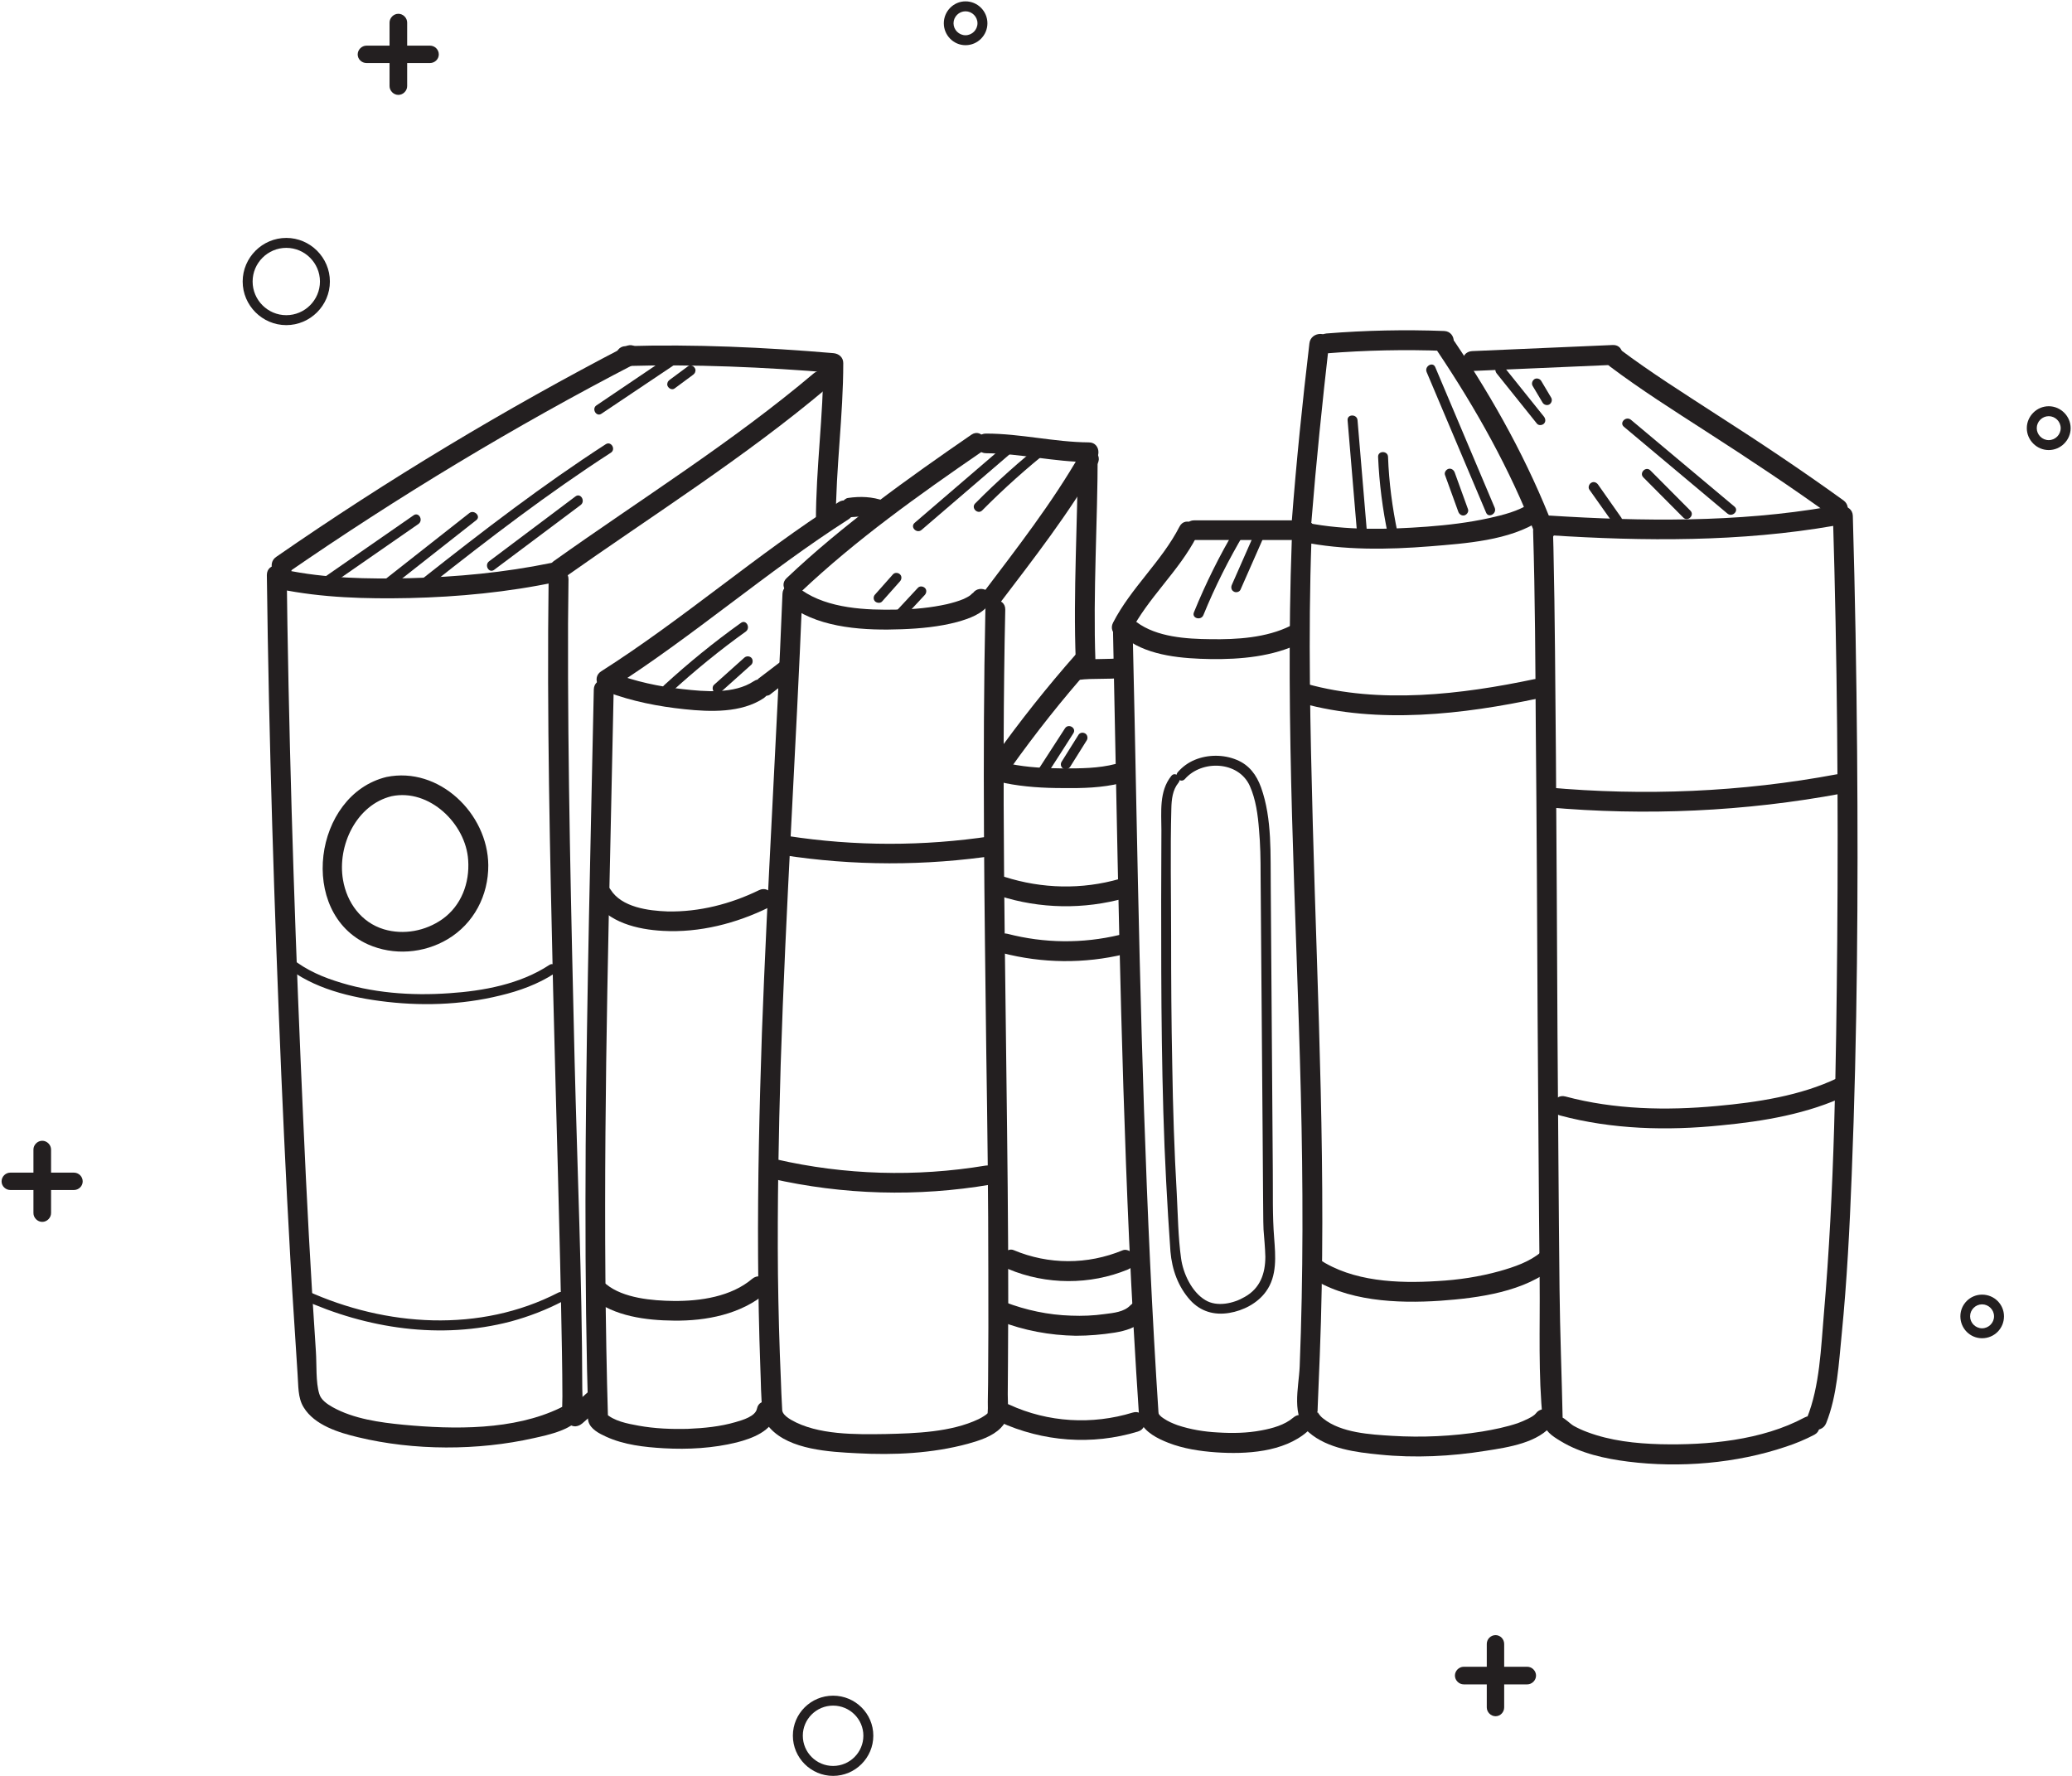 <svg width="917" height="786" viewBox="0 0 917 786" fill="none" xmlns="http://www.w3.org/2000/svg">
<path d="M242.8 256.4C242 317.1 243.4 377.7 244.8 438.3C246.1 491.7 247.8 545 248.7 598.4C248.8 604.9 248.9 611.4 248.9 618C248.9 619.733 248.866 621.466 248.8 623.2C248.7 624.5 248.4 623.9 248.8 623.5C250.7 621.3 249.8 622.2 248 623.1C227.4 633.1 200.9 632.7 178.6 630.6C168.2 629.6 156.5 628 147.2 622.8C144.7 621.4 142 619.5 141.3 616.9C139.7 611.8 140.2 603.9 139.8 598.1C137.5 564 135.7 529.9 134.2 495.7C130.9 422.7 128.4 349.6 127.2 276.5C127.066 269.166 126.966 261.833 126.9 254.5C126.8 248.8 118.1 248.8 118.1 254.5C119 328.3 121.4 402.1 124.5 475.9C126.1 512.2 127.8 548.5 130.2 584.8C130.666 592.6 131.166 600.4 131.7 608.2C132.1 613.1 131.7 618.6 134.4 622.9C139.2 630.8 150 634.1 158.4 636.1C183.2 642.1 211.5 642.1 236.3 636.5C242.1 635.2 255.2 632.6 257.2 625.8C258.3 622.5 257.7 618.1 257.7 614.6C257.6 566.2 255.5 517.8 254.3 469.3C252.8 404.8 251.2 340.3 251.4 275.8C251.466 269.333 251.533 262.866 251.6 256.4C251.7 250.8 242.9 250.8 242.8 256.4Z" fill="#231F20"/>
<path d="M125 255.5C130.6 255.5 130.6 246.7 125 246.7C119.3 246.7 119.3 255.5 125 255.5Z" fill="#231F20"/>
<path d="M126.6 254C176.1 219.8 227.8 188.6 281.3 160.9C286.3 158.3 281.9 150.7 276.9 153.3C223.4 181.1 171.7 212.2 122.2 246.5C117.6 249.7 121.9 257.3 126.6 254Z" fill="#231F20"/>
<path d="M249.399 255.9C288.699 228.1 329.599 202.5 366.399 171.4C370.799 167.7 364.499 161.6 360.199 165.2C323.999 195.8 283.599 220.9 244.999 248.4C240.399 251.6 244.799 259.2 249.399 255.9Z" fill="#231F20"/>
<path d="M334.999 623.5C334.299 626.9 328.699 628.5 325.599 629.4C318.799 631.4 311.599 632.1 304.499 632.4C297.199 632.6 289.799 632.3 282.599 631C277.699 630.1 271.599 629 267.899 625.4C268.299 626.4 268.699 627.433 269.099 628.5C266.599 544 268.199 459.4 270.099 375C270.599 351.7 271.099 328.4 271.599 305.1C271.699 299.4 262.999 299.4 262.799 305.1C261.399 372.4 259.699 439.7 259.199 507.1C258.999 540.1 259.099 573.1 259.799 606.1C259.866 609.833 259.966 613.6 260.099 617.4C260.099 621 259.599 625.5 260.399 629.1C261.299 632.5 265.199 634.5 268.299 635.9C276.199 639.5 285.199 640.5 293.799 641C304.499 641.6 315.599 641 326.099 638.4C332.699 636.7 341.899 633.4 343.399 625.8C344.499 620.3 336.099 617.9 334.999 623.5Z" fill="#231F20"/>
<path d="M268.8 306.3C279.7 310.4 291.4 312.7 303 313.9C314.3 315.1 328.1 315.6 338 309C342.7 305.9 338.3 298.3 333.6 301.5C324.8 307.3 312 306.1 302.1 305C291.7 303.9 281 301.6 271.2 297.8C265.9 295.8 263.6 304.3 268.8 306.3Z" fill="#231F20"/>
<path d="M350.4 268.7C363.7 278.2 383.3 279.1 399.1 278.5C407.3 278.2 415.7 277.4 423.6 275.3C428.9 273.8 434.8 271.8 438.1 267C441.3 262.4 433.7 258 430.5 262.6C430.9 262 429.4 263.5 429.5 263.4C428.6 264.1 427.5 264.6 426.5 265.1C424.1 266.1 421.6 266.8 419.1 267.4C411.9 269 404.5 269.7 397.1 269.8C383.4 270.1 366.5 269.4 354.8 261.2C350.2 257.9 345.8 265.5 350.4 268.7Z" fill="#231F20"/>
<path d="M346.299 262.8C343.699 327.6 339.6 392.3 337.2 457.1C336.1 490.1 335.299 523.1 335.499 556.1C335.599 572.5 335.899 588.8 336.499 605.2C336.799 611.7 336.699 618.4 337.499 624.8C337.799 627.6 338.899 630.1 340.799 632.1C349.499 641.7 367.3 642.6 379.2 643.2C395.5 644.1 412.599 643.3 428.399 639C433.399 637.6 439.199 635.8 442.899 632C444.399 630.5 445.3 628.9 445.7 626.9C446.4 623.8 445.999 620.3 445.999 617.2C446.066 612.333 446.099 607.5 446.099 602.7C446.399 568.4 446.1 534.2 445.7 499.9C444.9 423.2 443.199 346.5 444.899 269.8C444.999 264.2 436.199 264.2 436.099 269.8C434.699 335.2 435.699 400.7 436.499 466.1C436.999 498.4 437.399 530.8 437.399 563.1C437.466 579.367 437.433 595.667 437.299 612C437.299 615.8 437.1 619.6 437.2 623.3C437.133 624.033 437.099 624.733 437.099 625.4C437.233 624.8 437.233 624.767 437.099 625.3C436.799 626.3 437.599 624.6 436.999 625.6C436.699 626 434.599 627.4 433.099 628.1C420.899 633.9 405.199 634.4 391.999 634.7C378.899 634.9 361.799 635.2 350.099 628.4C348.599 627.5 347.199 626.5 346.499 625.2C346.099 624.4 346.199 624.2 346.099 622.5C345.899 618.6 345.699 614.8 345.599 611C344.899 595.3 344.499 579.7 344.299 564C343.999 533.1 344.599 502.2 345.499 471.4C347.699 401.8 352.299 332.4 355.099 262.8C355.299 257.2 346.499 257.2 346.299 262.8Z" fill="#231F20"/>
<path d="M685.9 236.9C727.6 239.6 770.4 239.9 811.7 232.7C817.3 231.8 814.9 223.3 809.4 224.3C768.9 231.3 726.8 230.8 685.9 228.2C680.2 227.8 680.3 236.6 685.9 236.9Z" fill="#231F20"/>
<path d="M678.499 235C679.399 264.4 679.499 293.8 679.699 323.2C680.099 365.5 680.299 407.8 680.499 450.1C680.799 489.2 680.999 528.3 681.399 567.3C681.599 587.6 680.699 608.4 682.799 628.6C683.399 633.3 686.799 635.5 690.799 637.9C699.699 643.3 710.299 645.6 720.499 646.9C743.499 649.8 768.499 647.7 790.399 640.3C794.699 638.9 798.999 637.1 802.999 635C807.999 632.3 803.499 624.7 798.599 627.4C779.799 637.5 755.699 639.7 734.799 639.2C723.899 638.9 712.699 637.7 702.399 633.8C700.399 633.067 698.432 632.166 696.499 631.1C694.899 630.2 692.599 627.7 690.999 627.2C691.399 627.4 691.599 629 691.599 628.7C691.199 609.3 690.399 589.9 690.199 570.5C689.799 533.1 689.599 495.6 689.299 458.1C689.099 416.9 688.899 375.6 688.599 334.4C688.299 303.7 688.199 273 687.499 242.3C687.432 239.9 687.366 237.466 687.299 235C687.099 229.4 678.399 229.4 678.499 235Z" fill="#231F20"/>
<path d="M811.2 228.3C813.1 291 813.6 353.8 813.1 416.5C812.6 471.5 811.9 526.7 807.2 581.4C805.9 596.4 805.4 613.5 799.7 627.6C797.6 632.8 806.1 635.1 808.2 629.9C813.1 617.7 813.8 603.3 815.1 590.3C817.4 567 818.6 543.5 819.5 520.1C822 457.7 822.4 395.1 821.9 332.7C821.6 297.9 821 263.1 820 228.3C819.8 222.7 811 222.6 811.2 228.3Z" fill="#231F20"/>
<path d="M712.5 162.2C726.2 172.5 740.6 181.6 755 190.9C774.1 203.2 793 215.7 811.5 229.1C816 232.4 820.4 224.8 815.9 221.5C797.5 208.2 778.6 195.6 759.4 183.3C745.1 174 730.6 164.9 716.9 154.6C712.4 151.2 708 158.8 712.5 162.2Z" fill="#231F20"/>
<path d="M636.201 155.5C653.301 181 668.201 207.6 679.301 236.2C681.301 241.4 689.801 239.2 687.701 233.9C676.401 204.5 661.301 177.2 643.701 151.1C640.601 146.5 633.001 150.8 636.201 155.5Z" fill="#231F20"/>
<path d="M576.1 239.8C594.6 243.6 614.2 243.3 632.9 241.8C648.6 240.5 668.1 239.3 681.7 230.3C686.4 227.2 682 219.6 677.3 222.7C671.9 226.3 665.3 227.9 659.1 229.3C650 231.3 640.8 232.4 631.5 233.1C614 234.4 595.7 234.8 578.4 231.4C572.9 230.3 570.6 238.7 576.1 239.8Z" fill="#231F20"/>
<path d="M571.699 239.2C568.699 320.7 573.699 402.3 575.699 483.7C576.699 524.1 576.799 564.4 575.199 604.8C574.799 614.3 571.199 627 579.299 634C587.599 641.2 600.199 642.8 610.599 643.8C626.199 645.4 642.199 644.6 657.699 642.1C667.299 640.6 681.199 638.6 687.299 630.1C690.599 625.5 682.999 621.1 679.699 625.6C678.699 627 674.399 628.9 671.699 629.9C666.599 631.6 661.299 632.7 655.899 633.6C642.799 635.7 629.299 636.3 616.099 635.5C606.499 634.9 593.599 634.2 585.699 627.9C584.599 627.1 583.799 626.1 583.099 624.9C583.199 626.5 582.699 624.2 583.099 624.9C583.099 624 583.199 622.9 583.199 622C583.499 614.6 583.799 607.2 584.099 599.8C587.199 521.4 583.099 443.1 580.999 364.8C579.899 323 578.899 281 580.399 239.2C580.599 233.6 571.899 233.6 571.699 239.2Z" fill="#231F20"/>
<path d="M579.5 152C576.4 178.2 573.7 204.5 571.7 230.8C571.2 236.4 580 236.4 580.4 230.8C582.5 204.5 585.2 178.2 588.2 152C588.9 146.4 580.1 146.4 579.5 152Z" fill="#231F20"/>
<path d="M498.699 283C508.799 290.4 523.699 291.5 535.699 291.7C548.999 291.9 563.499 290.6 575.499 284.6C580.499 282.1 576.099 274.5 571.099 277C560.499 282.3 547.299 283.1 535.699 282.9C525.099 282.8 511.999 282 503.099 275.4C498.599 272 494.199 279.7 498.699 283Z" fill="#231F20"/>
<path d="M492.6 280.1C494.5 369.6 495.701 459.1 499.701 548.6C500.901 574.667 502.367 600.7 504.1 626.7C504.4 632.3 513.2 632.4 512.8 626.7C506.9 536.6 504.7 446.4 502.9 356.2C502.4 330.8 501.9 305.4 501.3 280.1C501.2 274.5 492.5 274.4 492.6 280.1Z" fill="#231F20"/>
<path d="M444.8 346.6C453.2 348.3 461.9 348.8 470.5 348.8C479 348.9 487.8 348.7 496.1 346.6C501.6 345.2 499.2 336.7 493.8 338.1C486.2 340.1 478.2 340.1 470.5 340.1C462.7 340 454.8 339.7 447.1 338.1C441.6 337 439.3 345.5 444.8 346.6Z" fill="#231F20"/>
<path d="M500.201 280C508.001 264.6 521.701 252.9 529.601 237.5C532.201 232.5 524.601 228 522.001 233.1C514.101 248.5 500.501 260.2 492.601 275.6C490.001 280.6 497.601 285.1 500.201 280Z" fill="#231F20"/>
<path d="M476.399 289.3C463.399 304 451.199 319.4 439.799 335.4C438.399 337.4 439.399 340.3 441.399 341.4C443.599 342.7 445.999 341.8 447.399 339.8C458.299 324.5 470.099 309.6 482.599 295.5C486.399 291.3 480.199 285.1 476.399 289.3Z" fill="#231F20"/>
<path d="M354.299 262.1C378.799 238.9 406.599 219.1 434.399 200C438.999 196.8 434.599 189.2 429.899 192.4C401.599 211.9 373.099 232.2 348.099 255.9C343.999 259.8 350.199 266 354.299 262.1Z" fill="#231F20"/>
<path d="M276.8 162C307.4 161.1 338.3 162.5 368.8 165C367.333 163.6 365.866 162.166 364.4 160.7C364.4 184 361.1 207.3 361.1 230.6C361.1 236.3 369.9 236.3 369.9 230.6C369.9 207.3 373.2 184 373.2 160.7C373.2 158.1 371.2 156.5 368.8 156.3C338.3 153.7 307.4 152.3 276.8 153.2C271.2 153.4 271.2 162.2 276.8 162Z" fill="#231F20"/>
<path d="M651.5 164.2C672.233 163.266 693 162.366 713.8 161.5C719.4 161.2 719.4 152.5 713.8 152.7C693 153.633 672.233 154.533 651.5 155.4C645.8 155.7 645.8 164.4 651.5 164.2Z" fill="#231F20"/>
<path d="M528.499 239C544.832 239 561.165 239 577.499 239C583.099 239 583.099 230.3 577.499 230.3C561.165 230.3 544.832 230.3 528.499 230.3C522.899 230.3 522.899 239 528.499 239Z" fill="#231F20"/>
<path d="M477.5 300.9C483.9 300.1 490.3 300.8 496.7 300C497.9 299.9 498.9 299.6 499.8 298.7C500.6 298 501.1 296.7 501.1 295.6C501 293.5 499.1 290.9 496.7 291.2C490.3 292 483.9 291.4 477.5 292.1C476.3 292.3 475.3 292.5 474.4 293.4C473.6 294.2 473.1 295.4 473.1 296.5C473.2 298.7 475 301.2 477.5 300.9Z" fill="#231F20"/>
<path d="M123.6 260.7C142.5 264.6 162 265.1 181.2 264.7C202.9 264.2 224.8 262.1 246.1 257.6C251.6 256.5 249.3 248 243.7 249.2C223.2 253.4 202.2 255.4 181.2 255.9C162.8 256.3 144 256 126 252.2C120.5 251.1 118.1 259.5 123.6 260.7Z" fill="#231F20"/>
<path d="M270.5 304.7C306.8 281.6 339.3 253 375.6 229.8C380.3 226.8 375.9 219.2 371.2 222.2C334.9 245.4 302.4 274 266.1 297.1C261.3 300.1 265.7 307.7 270.5 304.7Z" fill="#231F20"/>
<path d="M436.399 200.6C451.699 200.7 466.699 204.5 481.899 204.5C487.499 204.6 487.599 195.8 481.899 195.8C466.699 195.7 451.699 191.9 436.399 191.9C430.799 191.8 430.799 200.6 436.399 200.6Z" fill="#231F20"/>
<path d="M477 200.5C477 231.2 474.9 261.8 476.1 292.5C476.3 298.1 485.1 298.1 484.8 292.5C483.7 261.8 485.8 231.2 485.8 200.5C485.8 194.9 477 194.9 477 200.5Z" fill="#231F20"/>
<path d="M442.3 267.2C457.5 247.2 473.2 227.1 485.7 205.3C488.5 200.4 480.9 196 478.1 200.9C465.6 222.7 449.9 242.8 434.8 262.8C433.3 264.7 434.5 267.7 436.3 268.8C438.6 270.1 440.9 269.1 442.3 267.2Z" fill="#231F20"/>
<path d="M587 156.4C604.4 155 621.8 154.633 639.2 155.3C644.8 155.5 644.8 146.8 639.2 146.5C621.8 145.833 604.4 146.2 587 147.6C581.5 148.1 581.4 156.8 587 156.4Z" fill="#231F20"/>
<path d="M377.599 228.8C377.866 228.8 378.133 228.766 378.399 228.7C377.999 228.766 377.599 228.833 377.199 228.9C379.666 228.566 382.099 228.566 384.499 228.9C384.099 228.833 383.699 228.8 383.299 228.8C385.233 229.066 387.133 229.5 388.999 230.1C391.199 230.9 393.899 229.3 394.399 227C394.899 224.6 393.599 222.5 391.299 221.7C386.099 219.8 380.699 219.6 375.299 220.4C374.299 220.5 373.099 221.6 372.699 222.4C372.099 223.3 371.899 224.7 372.199 225.8C372.599 226.8 373.199 227.9 374.199 228.4C375.299 229 376.399 229 377.599 228.8Z" fill="#231F20"/>
<path d="M340.799 307.4C343.933 305 347.033 302.6 350.099 300.2C350.633 299.933 351.066 299.567 351.399 299.1C351.799 298.7 352.066 298.2 352.199 297.6C352.399 296.6 352.299 295.2 351.699 294.2C351.099 293.3 350.199 292.5 349.099 292.2C347.999 292 346.599 292 345.699 292.7C342.633 295.033 339.532 297.4 336.399 299.8C335.932 300.067 335.533 300.433 335.199 300.9C334.799 301.3 334.532 301.8 334.399 302.4C334.099 303.5 334.199 304.9 334.799 305.8C335.399 306.7 336.299 307.5 337.499 307.8C338.499 308 339.899 308.1 340.799 307.4Z" fill="#231F20"/>
<path d="M442.3 629.3C461.5 638.1 483.3 639.8 503.6 633.6C509 632 506.7 623.5 501.3 625.2C483.4 630.7 463.8 629.6 446.7 621.7C444.6 620.7 442 621.1 440.7 623.3C439.6 625.2 440.2 628.3 442.3 629.3Z" fill="#231F20"/>
<path d="M504.599 629.1C506.799 634 512.299 636.7 517.099 638.6C523.799 641.2 531.099 642.3 538.199 642.8C551.399 643.7 568.099 642.8 578.599 633.6C582.799 629.8 576.599 623.7 572.399 627.4C568.599 630.7 563.099 632.2 558.199 633.1C551.899 634.3 545.399 634.4 538.999 634C532.999 633.7 526.899 632.7 521.199 630.8C518.999 630 516.899 629.1 514.999 627.8C513.599 626.9 512.799 626.1 512.199 624.6C509.799 619.5 502.299 624 504.599 629.1Z" fill="#231F20"/>
<path d="M145.699 259.3C158.833 250.167 171.999 241.033 185.199 231.9C187.499 230.2 185.299 226.4 182.999 228.1C169.799 237.233 156.633 246.366 143.499 255.5C141.199 257.1 143.399 260.9 145.699 259.3Z" fill="#231F20"/>
<path d="M266.199 183.1C277.333 175.633 288.466 168.167 299.599 160.7C301.899 159.1 299.699 155.3 297.299 156.9C286.233 164.367 275.133 171.867 263.999 179.4C261.699 180.9 263.899 184.7 266.199 183.1Z" fill="#231F20"/>
<path d="M298.6 171.9C301.333 169.9 304.033 167.9 306.7 165.9C307.2 165.5 307.6 165.1 307.7 164.5C307.9 164 307.8 163.3 307.5 162.9C306.9 161.9 305.5 161.3 304.5 162.1C301.767 164.1 299.067 166.1 296.4 168.1C295.9 168.5 295.5 168.9 295.4 169.5C295.2 170 295.3 170.7 295.6 171.1C296.2 172.1 297.6 172.7 298.6 171.9Z" fill="#231F20"/>
<path d="M190.6 258.8C216.4 238.4 242.6 218.3 270.3 200.4C272.7 198.9 270.5 195.1 268.1 196.6C240.1 214.7 213.6 235.1 187.5 255.7C185.3 257.4 188.4 260.5 190.6 258.8Z" fill="#231F20"/>
<path d="M218.699 252.2C231.433 242.667 244.199 233.1 256.999 223.5C259.199 221.8 256.999 218 254.699 219.7C241.966 229.3 229.233 238.867 216.499 248.4C214.199 250.1 216.399 253.9 218.699 252.2Z" fill="#231F20"/>
<path d="M173.299 259.7C185.766 249.9 198.266 240.066 210.799 230.2C212.999 228.5 209.799 225.4 207.699 227.1C195.166 236.966 182.666 246.8 170.199 256.6C167.999 258.4 171.099 261.4 173.299 259.7Z" fill="#231F20"/>
<path d="M297 306.4C307.5 296.8 318.5 287.8 330.1 279.5C332.3 277.8 330.2 274 327.9 275.7C316 284.2 304.7 293.4 293.9 303.3C291.8 305.2 294.9 308.2 297 306.4Z" fill="#231F20"/>
<path d="M319.099 306.2C323.566 302.2 328.033 298.2 332.499 294.2C333.299 293.4 333.299 291.9 332.499 291.1C331.599 290.3 330.299 290.3 329.399 291.1C324.933 295.1 320.466 299.1 315.999 303.1C315.199 303.8 315.199 305.4 315.999 306.2C316.899 307 318.199 307 319.099 306.2Z" fill="#231F20"/>
<path d="M443.699 198C430.766 209.133 417.799 220.266 404.799 231.4C402.599 233.3 405.799 236.4 407.899 234.5C420.899 223.366 433.866 212.233 446.799 201.1C448.999 199.3 445.899 196.2 443.699 198Z" fill="#231F20"/>
<path d="M434.699 225.9C444.299 216.2 454.499 207.1 465.199 198.6C466.199 197.9 465.999 196.3 465.199 195.5C464.299 194.6 462.999 194.8 462.099 195.5C451.399 204 441.199 213.1 431.599 222.8C429.599 224.8 432.699 227.9 434.699 225.9Z" fill="#231F20"/>
<path d="M546.899 233.8C539.799 245.7 533.599 258.2 528.399 271C527.299 273.7 531.599 274.8 532.599 272.2C537.699 259.7 543.799 247.6 550.699 236C552.199 233.6 548.399 231.4 546.899 233.8Z" fill="#231F20"/>
<path d="M555.599 235.2C552.132 243.067 548.666 250.933 545.199 258.8C544.699 259.9 544.899 261.2 545.999 261.8C546.899 262.4 548.499 262.1 548.999 261C552.465 253.133 555.932 245.267 559.399 237.4C559.899 236.3 559.699 235 558.599 234.4C557.699 233.8 556.099 234.1 555.599 235.2Z" fill="#231F20"/>
<path d="M471.3 322.4C466.833 329.333 462.366 336.233 457.9 343.1C456.4 345.5 460.2 347.7 461.7 345.3C466.166 338.433 470.6 331.533 475 324.6C476.6 322.2 472.8 320 471.3 322.4Z" fill="#231F20"/>
<path d="M477.2 325.4C474.733 329.333 472.267 333.266 469.8 337.2C469.2 338.2 469.5 339.6 470.6 340.2C471.6 340.8 472.9 340.4 473.6 339.4C476.067 335.466 478.533 331.533 481 327.6C481.6 326.6 481.2 325.1 480.2 324.6C479.1 324 477.8 324.3 477.2 325.4Z" fill="#231F20"/>
<path d="M596.399 186C597.799 202.267 599.166 218.533 600.499 234.8C600.699 237.6 605.099 237.6 604.899 234.8C603.566 218.533 602.199 202.267 600.799 186C600.599 183.2 596.199 183.2 596.399 186Z" fill="#231F20"/>
<path d="M609.9 202.2C610.4 213.9 611.9 225.5 614.3 236.9C614.9 239.6 619.1 238.5 618.5 235.7C616.2 224.7 614.7 213.5 614.3 202.2C614.2 199.4 609.8 199.4 609.9 202.2Z" fill="#231F20"/>
<path d="M631.399 164.7C640.199 185.433 648.966 206.166 657.699 226.9C658.799 229.5 662.599 227.3 661.499 224.7C652.765 203.966 643.999 183.233 635.199 162.5C634.099 159.9 630.299 162.1 631.399 164.7Z" fill="#231F20"/>
<path d="M639.499 210.2C641.499 215.667 643.466 221.1 645.399 226.5C645.799 227.6 646.899 228.4 648.099 228.1C649.199 227.8 650.099 226.5 649.699 225.4C647.699 219.933 645.732 214.5 643.799 209.1C643.399 208 642.299 207.2 641.099 207.5C639.999 207.8 639.099 209.1 639.499 210.2Z" fill="#231F20"/>
<path d="M718.699 188.9C733.966 201.7 749.232 214.5 764.499 227.3C766.699 229.1 769.799 226 767.599 224.2C752.333 211.4 737.066 198.6 721.799 185.8C719.599 184 716.499 187.1 718.699 188.9Z" fill="#231F20"/>
<path d="M727.3 211.3C733.234 217.233 739.134 223.166 745 229.1C747 231.1 750.1 228 748.1 226C742.234 220.066 736.334 214.133 730.4 208.2C728.4 206.2 725.3 209.3 727.3 211.3Z" fill="#231F20"/>
<path d="M662.399 165.3C668.333 172.7 674.266 180.1 680.199 187.5C680.899 188.4 682.499 188.3 683.299 187.5C684.199 186.6 683.999 185.3 683.299 184.4C677.366 177 671.433 169.6 665.499 162.2C664.799 161.3 663.199 161.4 662.399 162.2C661.499 163.1 661.699 164.4 662.399 165.3Z" fill="#231F20"/>
<path d="M678.299 170.8C679.766 173.267 681.233 175.733 682.699 178.2C683.299 179.2 684.699 179.6 685.699 179C686.699 178.4 687.099 177 686.499 176C685.033 173.533 683.566 171.067 682.1 168.6C681.5 167.6 680.1 167.2 679.1 167.8C678.1 168.5 677.699 169.8 678.299 170.8Z" fill="#231F20"/>
<path d="M703.4 216.7C706.866 221.633 710.333 226.533 713.8 231.4C714.5 232.4 715.7 232.9 716.8 232.2C717.7 231.7 718.2 230.2 717.6 229.2C714.133 224.267 710.667 219.333 707.2 214.4C706.5 213.5 705.3 213 704.2 213.7C703.3 214.2 702.7 215.7 703.4 216.7Z" fill="#231F20"/>
<path d="M684.899 357.3C728.299 361.2 772.299 359.2 815.199 351.2C820.699 350.1 818.399 341.7 812.899 342.7C770.799 350.6 727.499 352.4 684.899 348.5C679.299 348 679.299 356.8 684.899 357.3Z" fill="#231F20"/>
<path d="M690.4 493.7C713.5 499.9 737.9 500.5 761.5 498.1C780.4 496.3 800.2 493 817.5 484.7C822.6 482.3 818.2 474.7 813.1 477.2C796.8 485 777.6 487.9 759.9 489.5C737.5 491.6 714.5 491.1 692.8 485.3C687.3 483.8 685 492.3 690.4 493.7Z" fill="#231F20"/>
<path d="M576.1 311.2C609.9 320.6 647.6 316.2 681.3 309C686.9 307.8 684.5 299.4 679 300.6C646.8 307.4 610.6 311.7 578.4 302.7C573 301.2 570.7 309.7 576.1 311.2Z" fill="#231F20"/>
<path d="M579.3 564.9C595.7 576 618.3 577 637.5 575.7C654.2 574.5 675.1 571.8 688.3 560.3C692.5 556.6 686.3 550.4 682.1 554.1C677 558.5 670 560.8 663.7 562.6C654.7 565.1 645.4 566.5 636.1 567C618.8 568.1 598.6 567.3 583.7 557.3C579 554.2 574.6 561.8 579.3 564.9Z" fill="#231F20"/>
<path d="M442.299 396.5C460.299 402.3 479.699 402.6 497.899 397.5C503.299 395.9 500.999 387.5 495.499 389C478.799 393.8 461.199 393.4 444.599 388.1C439.199 386.3 436.899 394.8 442.299 396.5Z" fill="#231F20"/>
<path d="M442.4 584.7C453.2 588.9 464.6 591 476.1 591.2C481.9 591.2 487.7 590.7 493.4 589.8C498.2 589 503 587.6 506.5 583.9C510.4 579.8 504.2 573.6 500.3 577.7C497.5 580.7 492.8 581.1 488.9 581.6C484 582.3 479 582.5 474 582.3C464 582 454.1 579.9 444.7 576.3C439.5 574.3 437.2 582.8 442.4 584.7Z" fill="#231F20"/>
<path d="M446.3 561.7C463 568.7 482.4 568.8 499.1 561.9C501.3 561 502.8 559 502.1 556.5C501.6 554.4 499 552.5 496.8 553.4C481.3 559.8 464.1 559.8 448.6 553.3C446.5 552.4 443.8 554.3 443.2 556.3C442.5 558.9 444.1 560.8 446.3 561.7Z" fill="#231F20"/>
<path d="M443.599 421.8C461.299 426.4 479.899 426.6 497.699 422.3C503.199 421 500.899 412.5 495.399 413.8C479.099 417.7 462.099 417.5 445.899 413.3C440.499 411.9 438.099 420.3 443.599 421.8Z" fill="#231F20"/>
<path d="M346.2 378.4C377.7 383.3 409.499 383.3 440.899 378.6C446.499 377.7 444.1 369.3 438.6 370.1C408.8 374.6 378.399 374.6 348.599 370C343.099 369.1 340.7 377.6 346.2 378.4Z" fill="#231F20"/>
<path d="M341.199 521.6C373.199 528.9 406.099 529.8 438.399 524.3C443.999 523.4 441.599 514.9 436.099 515.9C405.399 521 373.899 520.1 343.499 513.1C337.999 511.9 335.599 520.3 341.199 521.6Z" fill="#231F20"/>
<path d="M262.599 398.1C268.999 408.3 282.099 411.4 293.399 412C309.599 412.9 325.899 408.7 340.299 401.6C345.299 399.1 340.899 391.5 335.899 394C323.399 400.1 309.399 403.7 295.399 403.4C286.999 403.1 275.099 401.6 270.199 393.7C267.199 388.9 259.599 393.3 262.599 398.1Z" fill="#231F20"/>
<path d="M262.1 574.6C271.7 582.6 286.1 584.4 298.2 584.5C312.5 584.7 328 581.7 339.1 572.2C343.4 568.5 337.2 562.4 332.9 566C323.6 573.9 310 575.9 298.2 575.8C288.8 575.7 275.8 574.6 268.3 568.4C264 564.8 257.8 571 262.1 574.6Z" fill="#231F20"/>
<path d="M257.699 630C260.699 627.333 263.699 624.7 266.699 622.1C267.499 621.4 267.999 620 267.999 619C267.999 617.9 267.499 616.6 266.699 615.9C265.899 615.1 264.799 614.5 263.599 614.6C262.399 614.7 261.399 615.1 260.499 615.9C257.499 618.5 254.499 621.133 251.499 623.8C250.599 624.5 250.199 625.8 250.199 626.9C250.199 628 250.599 629.2 251.499 630C252.299 630.8 253.399 631.3 254.599 631.3C255.799 631.2 256.699 630.8 257.699 630Z" fill="#231F20"/>
<path d="M173.299 352.4C189.999 348.9 206.199 364.6 207.199 380.7C207.899 390.8 204.199 400.8 195.799 406.8C188.299 412.1 178.599 413.9 169.899 411.3C159.899 408.3 153.499 399.5 151.799 389.4C149.199 374.3 157.699 356.2 173.299 352.4C178.799 351 176.499 342.6 170.999 343.9C138.699 351.8 131.699 404 162.899 418C174.199 423 187.499 422 198.099 415.7C209.699 408.8 216.199 396.3 216.099 382.9C215.899 360.1 194.299 339.1 170.999 343.9C165.499 345.1 167.799 353.5 173.299 352.4Z" fill="#231F20"/>
<path d="M123.799 425.4C135.599 436.4 152.299 440.9 167.899 443C185.599 445.4 203.999 444.9 221.399 440.6C229.799 438.6 238.099 435.6 245.299 430.9C247.599 429.3 245.399 425.5 243.099 427.1C230.199 435.6 213.899 438.6 198.799 439.6C181.899 440.8 164.399 439.5 148.199 434.1C140.499 431.6 132.899 427.9 126.899 422.3C124.899 420.4 121.799 423.5 123.799 425.4Z" fill="#231F20"/>
<path d="M133.599 575C162.399 588.1 195.099 593 225.999 584.9C234.099 582.7 241.899 579.7 249.299 575.8C251.899 574.6 249.599 570.8 247.099 572.1C212.399 590 170.799 587.2 135.799 571.3C133.299 570.1 131.099 573.9 133.599 575Z" fill="#231F20"/>
<path d="M524.4 344.8C531.9 336.2 548.1 336.8 553.1 347.8C555.8 353.8 556.7 360.7 557.2 367.2C557.8 373.8 557.9 380.4 557.9 387C558.234 425.2 558.534 463.433 558.8 501.7C558.867 511.167 558.934 520.633 559 530.1C559.1 534.8 559 539.5 559.2 544.2C559.5 548.2 559.9 552.2 560 556.2C560 563.7 557.7 570.2 550.9 574C546 576.9 538.6 578.6 533.4 575.4C527.4 571.8 523.6 563.6 522.7 556.9C521.4 547.5 521.3 537.8 520.8 528.4C519.7 509.4 519.1 490.4 518.8 471.4C518.4 452.4 518.3 433.3 518.3 414.3C518.3 395.5 517.9 376.6 518.4 357.8C518.5 353.9 518.9 349.7 521.5 346.5C523.3 344.4 520.2 341.2 518.4 343.4C512.9 350.2 514 359.4 514 367.5C514 377.833 513.967 388.2 513.9 398.6C513.9 419.4 513.9 440.2 514.2 461.1C514.5 481.7 515 502.3 516.1 522.9C516.634 533.3 517.267 543.633 518 553.9C518.7 562 521.4 569.5 526.8 575.5C531.4 580.5 537.4 582.2 544 581.1C550.2 580.1 556.6 576.8 560.3 571.6C565.3 564.7 564.5 555.9 563.9 547.9C563.1 538 563.4 528 563.3 518.1C562.967 476.367 562.667 434.667 562.4 393C562.2 378.4 563.1 362.5 558.1 348.5C556.1 343 552.9 338.6 547.3 336.3C541.5 333.9 534.6 333.9 528.8 336.3C525.9 337.5 523.4 339.3 521.3 341.7C519.4 343.8 522.5 346.9 524.4 344.8Z" fill="#231F20"/>
<path d="M397.399 276.1C401.399 271.833 405.366 267.567 409.299 263.3C410.099 262.4 410.199 261 409.299 260.2C408.399 259.4 406.999 259.3 406.199 260.2C402.266 264.467 398.299 268.733 394.299 273C393.499 273.9 393.399 275.3 394.299 276.1C395.199 276.9 396.599 277 397.399 276.1Z" fill="#231F20"/>
<path d="M395.199 254.2C392.599 257.133 389.966 260.1 387.299 263.1C386.499 263.9 386.399 265.3 387.299 266.2C388.099 266.9 389.599 267.1 390.399 266.2C393.066 263.2 395.699 260.233 398.299 257.3C399.099 256.4 399.199 255 398.299 254.2C397.499 253.4 395.999 253.3 395.199 254.2Z" fill="#231F20"/>
<path fill-rule="evenodd" clip-rule="evenodd" d="M126.7 143.9C116.1 143.9 107.4 135.2 107.4 124.6C107.4 114 116.1 105.3 126.7 105.3C137.3 105.3 146 114 146 124.6C146 135.2 137.3 143.9 126.7 143.9ZM126.7 109.7C118.5 109.7 111.8 116.4 111.8 124.6C111.8 132.8 118.5 139.5 126.7 139.5C134.9 139.5 141.6 132.8 141.6 124.6C141.6 116.4 134.9 109.7 126.7 109.7Z" fill="#231F20"/>
<path fill-rule="evenodd" clip-rule="evenodd" d="M877.2 592.3C871.9 592.3 867.6 588 867.6 582.6C867.6 577.3 871.9 573 877.2 573C882.6 573 886.9 577.3 886.9 582.6C886.9 588 882.6 592.3 877.2 592.3ZM877.2 577.3C874.3 577.3 871.9 579.7 871.9 582.6C871.9 585.5 874.3 587.9 877.2 587.9C880.1 587.9 882.5 585.5 882.5 582.6C882.5 579.7 880.1 577.3 877.2 577.3Z" fill="#231F20"/>
<path fill-rule="evenodd" clip-rule="evenodd" d="M906.7 199.2C901.4 199.2 897 194.8 897 189.5C897 184.2 901.4 179.8 906.7 179.8C912 179.8 916.4 184.2 916.4 189.5C916.4 194.8 912 199.2 906.7 199.2ZM906.7 184.2C903.8 184.2 901.4 186.6 901.4 189.5C901.4 192.4 903.8 194.8 906.7 194.8C909.6 194.8 912 192.4 912 189.5C912 186.6 909.6 184.2 906.7 184.2Z" fill="#231F20"/>
<path fill-rule="evenodd" clip-rule="evenodd" d="M427.3 20C422 20 417.7 15.6 417.7 10.3C417.7 5 422 0.6 427.3 0.6C432.7 0.6 437 5 437 10.3C437 15.6 432.7 20 427.3 20ZM427.3 5C424.4 5 422 7.4 422 10.3C422 13.2 424.4 15.6 427.3 15.6C430.2 15.6 432.6 13.2 432.6 10.3C432.6 7.4 430.2 5 427.3 5Z" fill="#231F20"/>
<path fill-rule="evenodd" clip-rule="evenodd" d="M368.7 786C358.9 786 350.9 778 350.9 768.2C350.9 758.4 358.9 750.5 368.7 750.5C378.5 750.5 386.5 758.4 386.5 768.2C386.5 778 378.5 786 368.7 786ZM368.7 754.9C361.3 754.9 355.3 760.9 355.3 768.2C355.3 775.6 361.3 781.6 368.7 781.6C376.1 781.6 382.1 775.6 382.1 768.2C382.1 760.9 376.1 754.9 368.7 754.9Z" fill="#231F20"/>
<path d="M172.399 10C172.399 19.4 172.399 28.767 172.399 38.1C172.399 40.2 174.199 42 176.299 42C178.399 42 180.199 40.2 180.199 38.1C180.199 28.767 180.199 19.4 180.199 10C180.199 7.9 178.399 6.1 176.299 6.1C174.199 6.1 172.399 7.9 172.399 10Z" fill="#231F20"/>
<path d="M162.2 27.9C171.6 27.9 180.966 27.9 190.3 27.9C192.4 27.9 194.2 26.2 194.2 24.1C194.2 21.9 192.4 20.2 190.3 20.2C180.966 20.2 171.6 20.2 162.2 20.2C160.1 20.2 158.3 22 158.3 24.1C158.3 26.2 160.1 27.9 162.2 27.9Z" fill="#231F20"/>
<path d="M658 727.6C658 736.933 658 746.3 658 755.7C658 757.8 659.8 759.6 661.9 759.6C664 759.6 665.7 757.8 665.7 755.7C665.7 746.3 665.7 736.933 665.7 727.6C665.7 725.5 664 723.7 661.9 723.7C659.7 723.7 658 725.5 658 727.6Z" fill="#231F20"/>
<path d="M647.8 745.5C657.2 745.5 666.567 745.5 675.9 745.5C678 745.5 679.8 743.7 679.8 741.6C679.8 739.5 678 737.7 675.9 737.7C666.567 737.7 657.2 737.7 647.8 737.7C645.7 737.7 643.9 739.5 643.9 741.6C643.9 743.7 645.7 745.5 647.8 745.5Z" fill="#231F20"/>
<path d="M14.8 508.8C14.8 518.2 14.8 527.567 14.8 536.9C14.8 539 16.6 540.8 18.7 540.8C20.8 540.8 22.6 539 22.6 536.9C22.6 527.567 22.6 518.2 22.6 508.8C22.6 506.7 20.8 504.9 18.7 504.9C16.6 504.9 14.8 506.7 14.8 508.8Z" fill="#231F20"/>
<path d="M4.6 526.7C14 526.7 23.367 526.7 32.7 526.7C34.8 526.7 36.6 525 36.6 522.9C36.6 520.7 34.8 519 32.7 519C23.367 519 14 519 4.6 519C2.5 519 0.7 520.7 0.7 522.9C0.7 525 2.5 526.7 4.6 526.7Z" fill="#231F20"/>
</svg>
